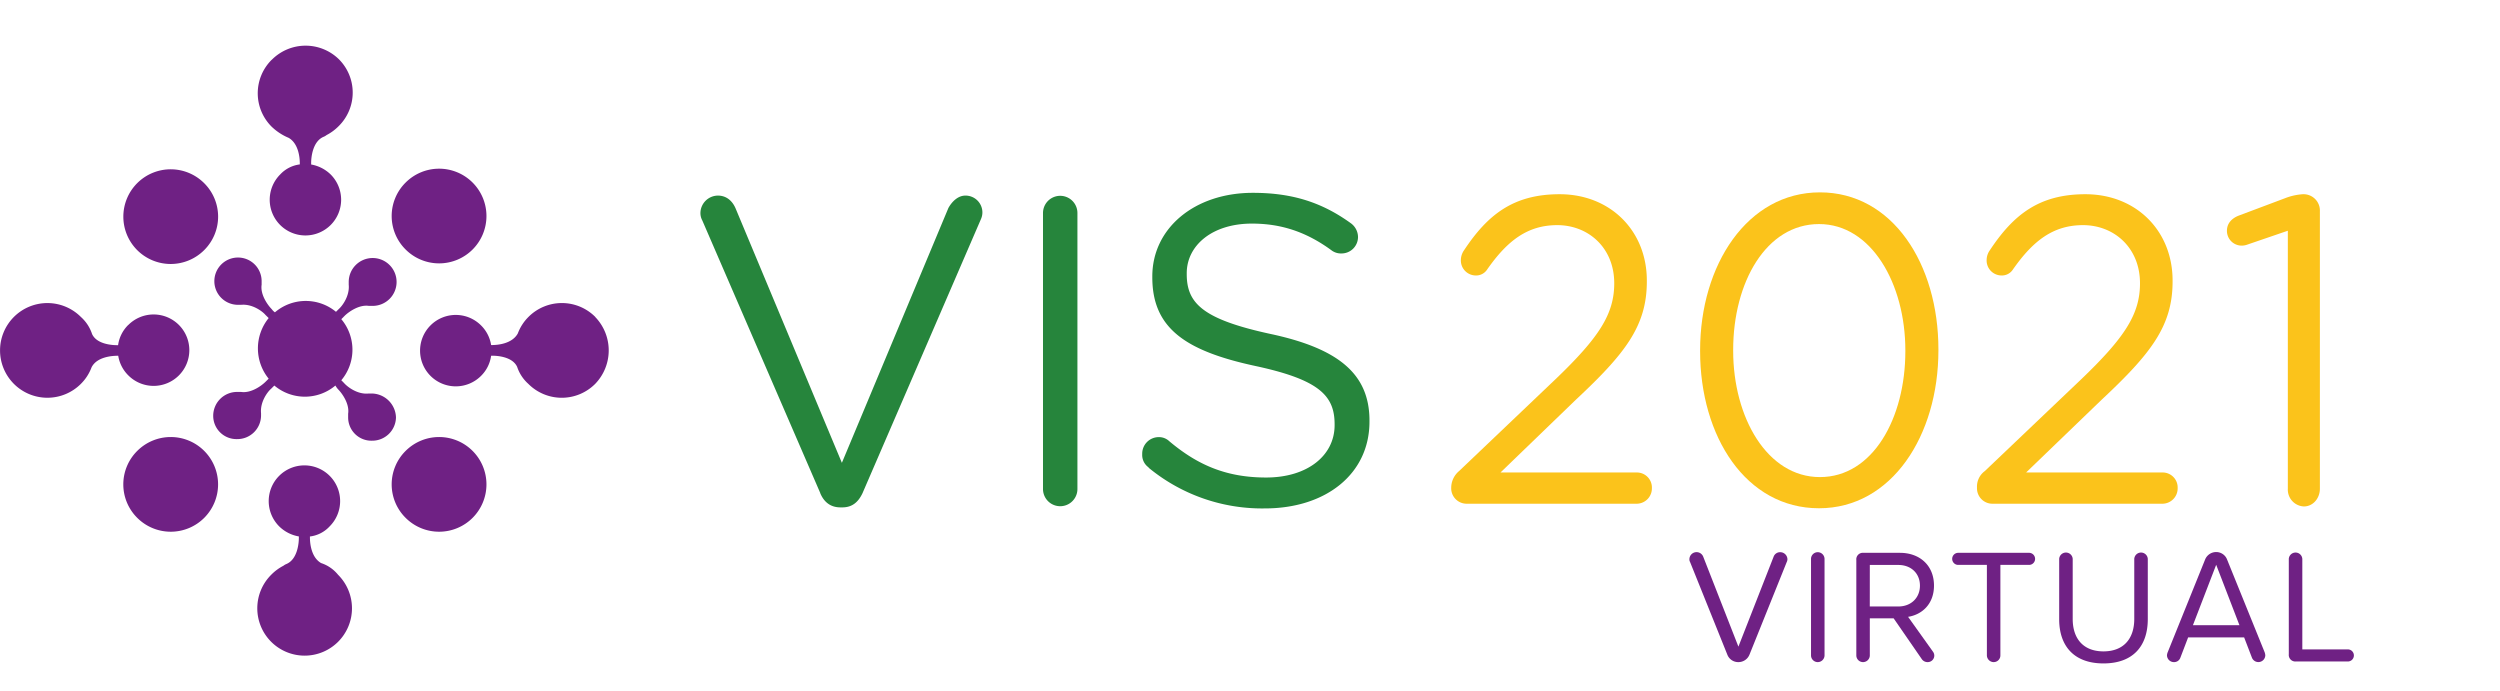 <svg id="svg2" xmlns="http://www.w3.org/2000/svg" viewBox="0 0 859.71 237.69"><defs><style>.cls-1{fill:#6f2184;}.cls-2{fill:#26853c;}.cls-3{fill:#fbc31b;}</style></defs><path id="path20" class="cls-1" d="M70.22,86a16.28,16.28,0,1,1,0-23,16.21,16.21,0,0,1,0,23"/><path id="path22" class="cls-1" d="M139.48,155.07a16.28,16.28,0,1,1,0,23,16.2,16.2,0,0,1,0-23"/><path id="path24" class="cls-1" d="M139.48,62.79a16.28,16.28,0,1,1,0,23,16.2,16.2,0,0,1,0-23"/><path id="path26" class="cls-1" d="M47.19,155.07a16.28,16.28,0,1,1,0,23,16.21,16.21,0,0,1,0-23"/><path id="path28" class="cls-1" d="M127.78,135.33h-1.09c-3.84.37-7.31-2.37-8.41-3.65l-.91-.92a16.31,16.31,0,0,0,0-21l1.09-1.1c1.28-1.28,4.94-4,8.41-3.47h1.28A8.23,8.23,0,1,0,119.92,97v.91h0c.37,3.84-2.19,7.31-3.47,8.41l-.91.91a16.32,16.32,0,0,0-21,.18,4.81,4.81,0,0,1-1.09-1.09c-1.28-1.28-4-4.94-3.48-8.41V96.59a8.13,8.13,0,1,0-8,8.23h.92c3.83-.37,7.31,2.19,8.4,3.47l1.1,1.09a16.53,16.53,0,0,0,0,20.84l-1.1,1.09c-1.28,1.28-4.93,4-8.4,3.47H81.55A8.2,8.2,0,0,0,73.32,143a8,8,0,0,0,8.23,8,8.15,8.15,0,0,0,8.22-8v-.92h0c-.36-3.83,2.19-7.31,3.47-8.4l1.1-1.1a16.3,16.3,0,0,0,21,0,7.07,7.07,0,0,0,.91,1.28c1.28,1.28,4,4.93,3.47,8.41v1.28a8,8,0,0,0,8.23,8,8.16,8.16,0,0,0,8.22-8,8.47,8.47,0,0,0-8.41-8.23"/><path id="path30" class="cls-1" d="M44.09,111.76a12,12,0,0,0-3.48,6.94h-.36c-1.83,0-7-.36-8.59-3.83A13.53,13.53,0,0,0,27.82,109a16.28,16.28,0,1,0,0,23,15.73,15.73,0,0,0,3.66-5.66c1.82-3.66,7.12-4,9-4h.18a12.16,12.16,0,0,0,3.48,6.76,12.28,12.28,0,1,0,0-17.36Zm66.33,81.87c-3.47-2-3.84-6.95-3.84-8.77v-.37a11,11,0,0,0,6.77-3.47A12.28,12.28,0,1,0,96,181a12.66,12.66,0,0,0,6.77,3.47V185c0,2-.55,7.49-4.39,9a4.16,4.16,0,0,0-.91.55,16.54,16.54,0,0,0-4.21,3.11,16.28,16.28,0,1,0,23,0A12.59,12.59,0,0,0,110.42,193.63Zm-17-173.06a16.21,16.21,0,0,0,0,23,18.93,18.93,0,0,0,5.84,3.83c3.48,2,3.84,7,3.84,8.78v.36A11.07,11.07,0,0,0,96.35,60a12.28,12.28,0,1,0,17.36,0A12.77,12.77,0,0,0,107,56.57V56c0-2,.55-7.49,4.39-9a4,4,0,0,0,.91-.55,16.67,16.67,0,0,0,4.2-3.11,16.2,16.2,0,0,0,0-23,16.36,16.36,0,0,0-23,.18ZM204.72,109a16.21,16.21,0,0,0-23,0,15.84,15.84,0,0,0-3.65,5.66c-2,3.66-7.13,4-9,4h-.18a12.14,12.14,0,0,0-3.47-6.76,12.28,12.28,0,1,0,0,17.36,12,12,0,0,0,3.47-6.94h.36c1.83,0,7,.36,8.59,3.84a13.56,13.56,0,0,0,3.84,5.84,16.21,16.21,0,0,0,23,0,16.55,16.55,0,0,0,0-23"/><path id="path14" class="cls-2" d="M282.09,169.58,241.5,75.79a5.24,5.24,0,0,1-.63-2.69,6.07,6.07,0,0,1,6-5.84c3,0,5.06,1.89,6.16,4.58l36.48,87.32,36.63-87.64c1.11-2,3.16-4.26,5.84-4.26a5.8,5.8,0,0,1,5.85,5.68,5.7,5.7,0,0,1-.48,2.37l-40.74,94.27c-1.42,3-3.47,4.9-6.94,4.9H289c-3.47,0-5.68-1.9-6.94-4.9"/><path id="path16" class="cls-2" d="M358.67,73.26a5.92,5.92,0,1,1,11.84,0v94.9a5.92,5.92,0,1,1-11.84,0V73.26"/><path id="path18" class="cls-2" d="M395,160.74a5.22,5.22,0,0,1-2.21-4.58,5.69,5.69,0,0,1,5.68-5.84,5.13,5.13,0,0,1,3.64,1.42c9.94,8.37,19.89,12.47,33.31,12.47,14.22,0,23.53-7.58,23.53-18v-.31c0-9.79-5.21-15.32-27.32-20.06-24.16-5.21-35.37-13.1-35.37-30.47v-.32c0-16.58,14.53-28.74,34.58-28.74,13.9,0,24,3.48,33.64,10.42A5.94,5.94,0,0,1,467,81.47a5.67,5.67,0,0,1-5.69,5.69,5.36,5.36,0,0,1-3.47-1.11c-8.85-6.47-17.53-9.16-27.32-9.16-13.74,0-22.42,7.58-22.42,17.06v.31c0,9.95,5.37,15.48,28.58,20.53,23.53,5,34.26,13.74,34.26,29.84V145c0,18-15,29.84-36,29.84a61.38,61.38,0,0,1-39.95-14"/><path id="path32" class="cls-3" d="M501.74,162l33.16-31.58c15-14.37,20.21-22.42,20.21-33,0-12.32-9-20-19.58-20-10.27,0-17.21,5.36-24.16,15.31a4.51,4.51,0,0,1-3.95,2,5.15,5.15,0,0,1-5.05-5.36,6,6,0,0,1,1.1-3.32c8.06-12.16,16.9-19.26,32.85-19.26,17.52,0,30,12.63,30,29.68v.32c0,15.32-7.42,24.79-24.48,40.74L516,162.48h47a5.17,5.17,0,0,1,5.06,5.37,5.27,5.27,0,0,1-5.06,5.37H504.58a5.31,5.31,0,0,1-5.53-5.53,7.54,7.54,0,0,1,2.69-5.69"/><path id="path34" class="cls-3" d="M655.22,120.79v-.32c0-22.89-11.68-43.42-29.68-43.42-18.16,0-29.53,20-29.53,43.27v.31c0,22.9,11.68,43.43,29.84,43.43s29.37-20.22,29.37-43.27Zm-70.58,0v-.32c0-29.37,16.26-54.32,41.21-54.32s40.74,24.64,40.74,54v.31c0,29.37-16.11,54.32-41.05,54.32-25.11,0-40.9-24.63-40.9-54"/><path id="path36" class="cls-3" d="M682.54,162l33.16-31.58c15-14.37,20.21-22.42,20.21-33,0-12.32-9-20-19.58-20-10.26,0-17.21,5.36-24.16,15.31a4.51,4.51,0,0,1-3.95,2,5.15,5.15,0,0,1-5.05-5.36,5.9,5.9,0,0,1,1.11-3.32c8.05-12.16,16.89-19.26,32.84-19.26,17.53,0,30,12.63,30,29.68v.32c0,15.32-7.42,24.79-24.47,40.74l-25.9,24.95h47.06a5.16,5.16,0,0,1,5.05,5.37,5.27,5.27,0,0,1-5.05,5.37H685.38a5.3,5.3,0,0,1-5.52-5.53,6.61,6.61,0,0,1,2.68-5.69"/><path id="path38" class="cls-3" d="M786.79,79.33l-13.87,4.75a5.68,5.68,0,0,1-2.31.38,5.07,5.07,0,0,1-4.8-5.13c0-2.47,1.6-4.18,3.91-5.13l16.18-6.08a20.34,20.34,0,0,1,6-1.33h.36a5.62,5.62,0,0,1,5.51,5.89v95.4c0,3.23-2.31,6.08-5.51,6.08a5.79,5.79,0,0,1-5.51-6.08V79.33"/><path class="cls-1" d="M594,225.12l-12.82-31.87a1.63,1.63,0,0,1-.22-.9,2.46,2.46,0,0,1,4.76-.89l12.09,30.91,12.1-30.91a2.37,2.37,0,0,1,2.29-1.57,2.49,2.49,0,0,1,2.47,2.46,2.22,2.22,0,0,1-.23.9l-12.82,31.87a4.1,4.1,0,0,1-3.81,2.57A4,4,0,0,1,594,225.12Z"/><path class="cls-1" d="M622.78,225.39v-33.2a2.32,2.32,0,0,1,2.35-2.3,2.35,2.35,0,0,1,2.3,2.3v33.2a2.35,2.35,0,0,1-2.3,2.3A2.32,2.32,0,0,1,622.78,225.39Z"/><path class="cls-1" d="M665.17,225.56a2.26,2.26,0,0,1-2.24,2.13,2.41,2.41,0,0,1-2-.95l-9.74-14.11H643v12.76a2.34,2.34,0,0,1-2.29,2.3,2.31,2.31,0,0,1-2.35-2.3V192.58a2.24,2.24,0,0,1,2.46-2.47h12.54c6.84,0,11.71,4.37,11.71,11.26,0,6.39-4.15,10-8.91,10.75l8.57,12A2.31,2.31,0,0,1,665.17,225.56Zm-22.18-17h9.8c4.43,0,7.45-3,7.45-7.17s-3-7.11-7.45-7.11H643Z"/><path class="cls-1" d="M683.26,225.39V194.26h-10a2.08,2.08,0,0,1,0-4.15h24.64a2.08,2.08,0,0,1,0,4.15h-10v31.13a2.3,2.3,0,0,1-2.29,2.3A2.35,2.35,0,0,1,683.26,225.39Z"/><path class="cls-1" d="M708.12,192.19a2.33,2.33,0,0,1,4.65,0v20.66c0,6.83,3.7,11.15,10.58,11.15s10.59-4.32,10.59-11.15V192.19a2.33,2.33,0,0,1,4.65,0v20.72c0,9.29-5.1,15.23-15.24,15.23s-15.23-6-15.23-15.18Z"/><path class="cls-1" d="M779,225.28a2.38,2.38,0,0,1-4.59.9l-2.69-7H752.47l-2.68,7a2.26,2.26,0,0,1-2.19,1.51,2.38,2.38,0,0,1-2.41-2.35,3.35,3.35,0,0,1,.23-1l12.88-31.92a4.1,4.1,0,0,1,3.81-2.58,4,4,0,0,1,3.75,2.58l12.93,31.92A4.65,4.65,0,0,1,779,225.28ZM770.11,215l-8-20.78-8,20.78Z"/><path class="cls-1" d="M787.08,225V192.19a2.33,2.33,0,0,1,4.65,0v31.13h15.51a2.08,2.08,0,1,1,0,4.15H789.55A2.25,2.25,0,0,1,787.08,225Z"/></svg>